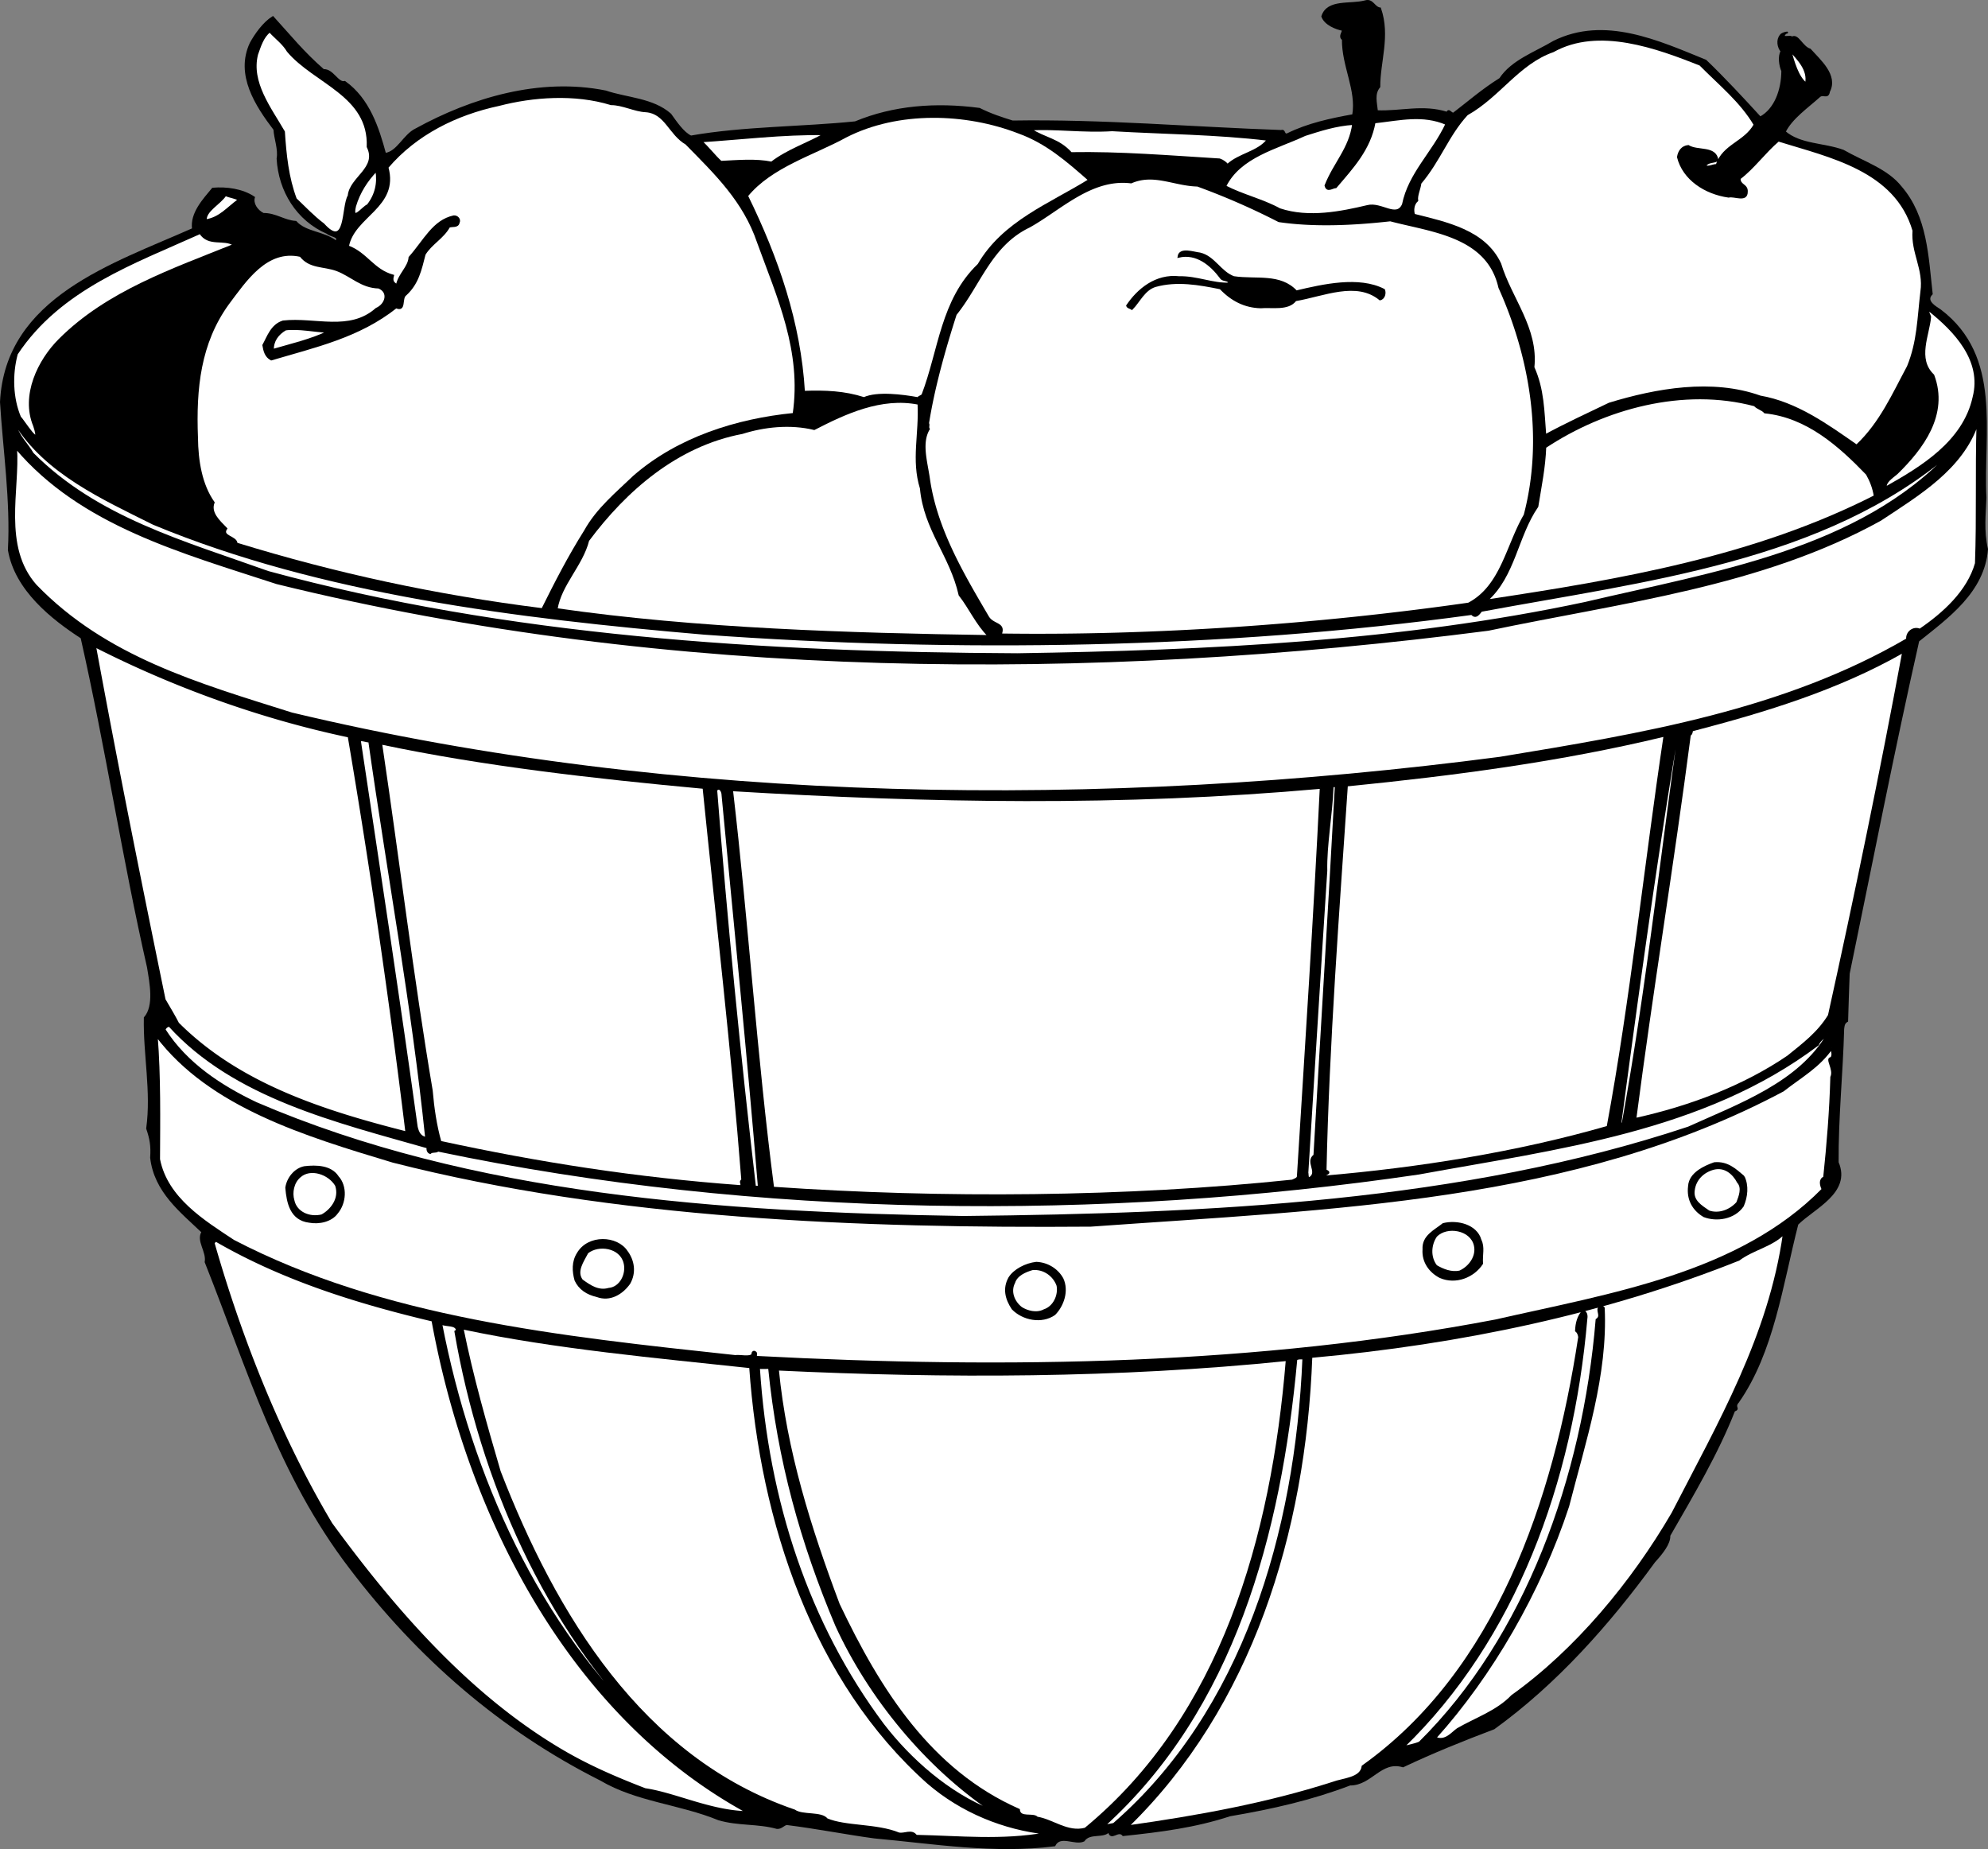 <svg xmlns="http://www.w3.org/2000/svg" width="251.552" height="233.953"><rect width="100%" height="100%" fill="#808080" stroke="none"/><path d="M174.625 1.076c1.2 3.472-.113 6.73-.098 9.902-.761.902-.398 2.02-.3 3.098 3.062.132 5.793-.774 8.898.203.184-.563.457.148.8.097 1.81-1.375 3.669-3.011 5.9-4.398 1.5-2.285 4.437-3.285 6.8-4.7 6.402-3.179 13.195-.042 19.2 2.4 2.242 2.148 4.75 4.839 6.902 7.198 1.902-1.015 2.789-3.488 2.8-5.898-.304-.703-.464-1.809-.101-2.5-.422-.512-.59-1.418-.102-2 .141-.297 1.25-.457.602-.3-.79.894.734.245.8.6.739-.527 1.278 1.196 2.301 1.5 1.223 1.372 3.458 3.25 2.399 5.298-.145.914-.723.195-1.2.601-1.585 1.422-3.534 2.754-4.402 4.5 1.95 1.695 4.957 1.5 7.403 2.399 2.574 1.476 5.547 2.382 7.3 4.601 3.239 3.758 3.364 8.766 3.899 13.5-.934.953.543 1.707 1.101 2.102 7.727 5.898 5.293 15.418 5.7 23.699-.063 1.937-.344 4.23.199 6.5-.406 5.34-4.926 8.582-8.7 11.598-3.113 13.754-5.917 28.164-8.8 42.101-.082 2.172-.137 3.77-.2 6-.425.254-.437.555-.5 1-.144 5.551-.745 11.332-.699 16.899 1.625 3.796-3.042 5.738-5.101 7.8-1.988 7.801-3.082 16.168-7.5 22.5-.633.696.266.829-.5 1.102-2.137 5.43-5.219 10.625-8.2 15.8.063 1.024-.984 2.29-1.902 3.298-5.797 7.964-12.46 15.437-20.297 21.101-4.023 1.524-7.675 2.996-11.5 4.801-2.816-.836-4.027 2.324-6.703 2.3-4.89 1.864-9.836 2.989-15.199 3.9-4.422 1.448-8.746 2-13.5 2.5-.637-.79-1.594.78-1.8-.5-.68.847-2.454.085-3.2 1.198-1.11.524-2.965-.843-3.7.602-7.655.965-15.116-.297-22.8-1-3.582-.488-7.258-1.219-11.098-1.7-.449.13-.664.524-1.203.5-2.437-.679-4.949-.366-7.398-1.1-4.961-2.028-10.352-2.317-14.899-5-12.55-6.317-23.039-15.391-31.703-26.802-9.039-11.82-12.879-25.062-18.297-38.699.239-1.351-1.113-2.699-.402-3.8-2.683-2.57-6-5.09-6.5-9.399.106-1.508-.066-2.414-.5-3.7.645-4.71-.394-9.347-.3-14 1.32-1.503.722-4.425.402-6.402-3.133-13.753-5.246-27.738-8.403-41.699-3.675-2.387-8.351-6.05-9.199-11.101.34-6.176-.633-12.711-1-18.7.637-13.214 14.293-17.441 24.3-21.898-.276-2.008 1.388-3.75 2.5-5.102 1.74-.148 3.731.121 5.2 1.102-.226.762.34 1.684 1.2 2.098 1.527-.032 2.597.906 4.1 1 1.247 1.402 3.552 1.285 5.102 2.5.536-.743-.667-.684-1.101-1.098-3.8-1.637-6.07-5.32-6.3-9.402.214-1.22-.34-2.54-.4-3.7-2.296-3.023-4.863-6.918-3-10.898.618-1.137 1.669-2.602 2.801-3.3 2.114 2.316 3.84 4.476 6.399 6.698 1.168-.09 1.805 1.735 2.7 1.5 3.038 2.172 4.214 5.813 5.1 9.102 1.606-.2 2.384-2.371 3.9-3.102 7.05-3.875 15.648-6.476 24-4.8 2.663.91 5.964.925 8.198 2.902.664.926 1.618 2.36 2.602 2.8 6.644-1.175 14.148-1.113 20.8-1.8 4.848-2.012 10.165-2.426 15.7-1.7 1.422.716 2.805 1.165 4.2 1.598 11.405-.187 22.679.809 34 1.2.476-.18.25.613.8.402 2.601-1.281 5.426-1.883 8.3-2.402.555-3.164-1.34-6.23-1.3-9.598-.508-.352.008-.832 0-1.2-.871-.163-2.254-.714-2.602-1.702.657-2.102 3.532-1.403 5.403-1.899.96-.305 1.12.801 1.898.899"/><path fill="none" stroke="#000" stroke-miterlimit="3.864" stroke-width=".25" d="M174.625 1.076c1.2 3.472-.113 6.73-.098 9.902-.761.902-.398 2.02-.3 3.098 3.062.132 5.793-.774 8.898.203.184-.563.457.148.8.097 1.81-1.375 3.669-3.011 5.9-4.398 1.5-2.285 4.437-3.285 6.8-4.7 6.402-3.179 13.195-.042 19.2 2.4 2.242 2.148 4.75 4.839 6.902 7.198 1.902-1.015 2.789-3.488 2.8-5.898-.304-.703-.464-1.809-.101-2.5-.422-.512-.59-1.418-.102-2 .141-.297 1.25-.457.602-.3-.79.894.734.245.8.6.739-.527 1.278 1.196 2.301 1.5 1.223 1.372 3.458 3.25 2.399 5.298-.145.914-.723.195-1.2.601-1.585 1.422-3.534 2.754-4.402 4.5 1.95 1.695 4.957 1.5 7.403 2.399 2.574 1.476 5.547 2.382 7.3 4.601 3.239 3.758 3.364 8.766 3.899 13.5-.934.953.543 1.707 1.101 2.102 7.727 5.898 5.293 15.418 5.7 23.699-.063 1.937-.344 4.23.199 6.5-.406 5.34-4.926 8.582-8.7 11.598-3.113 13.753-5.917 28.164-8.8 42.101-.082 2.172-.137 3.77-.2 6-.425.254-.437.555-.5 1-.144 5.55-.745 11.332-.699 16.899 1.625 3.796-3.042 5.738-5.101 7.8-1.988 7.801-3.082 16.168-7.5 22.5-.633.696.266.828-.5 1.102-2.137 5.43-5.219 10.625-8.2 15.8.063 1.024-.984 2.29-1.902 3.298-5.797 7.964-12.46 15.437-20.297 21.101-4.023 1.524-7.675 2.996-11.5 4.8-2.816-.835-4.027 2.325-6.703 2.302-4.89 1.863-9.836 2.988-15.199 3.898-4.422 1.45-8.746 2-13.5 2.5-.637-.789-1.594.781-1.8-.5-.68.848-2.454.086-3.2 1.2-1.11.523-2.965-.844-3.7.6-7.655.966-15.116-.296-22.8-1-3.582-.487-7.258-1.218-11.098-1.698-.449.129-.664.523-1.203.5-2.437-.68-4.949-.367-7.398-1.102-4.961-2.027-10.352-2.316-14.899-5-12.55-6.316-23.039-15.39-31.703-26.8-9.039-11.82-12.879-25.063-18.297-38.7.239-1.351-1.113-2.7-.402-3.8-2.683-2.57-6-5.09-6.5-9.4.106-1.507-.066-2.413-.5-3.698.645-4.711-.394-9.348-.3-14 1.32-1.504.722-4.426.402-6.403-3.133-13.754-5.246-27.738-8.403-41.699-3.675-2.387-8.351-6.05-9.199-11.101.34-6.176-.633-12.711-1-18.7.637-13.214 14.293-17.441 24.3-21.898-.276-2.008 1.388-3.75 2.5-5.102 1.74-.148 3.731.121 5.2 1.102-.226.762.34 1.684 1.2 2.098 1.527-.032 2.597.906 4.1 1 1.247 1.402 3.552 1.285 5.102 2.5.536-.743-.667-.684-1.101-1.098-3.8-1.637-6.07-5.32-6.3-9.402.214-1.22-.34-2.54-.4-3.7-2.296-3.023-4.863-6.918-3-10.898.618-1.137 1.669-2.602 2.801-3.3 2.114 2.316 3.84 4.476 6.399 6.698 1.168-.09 1.805 1.735 2.7 1.5 3.038 2.172 4.214 5.813 5.1 9.102 1.606-.2 2.384-2.371 3.9-3.102 7.05-3.875 15.648-6.476 24-4.8 2.663.91 5.964.925 8.198 2.902.664.926 1.618 2.36 2.602 2.8 6.644-1.175 14.148-1.113 20.8-1.8 4.848-2.012 10.165-2.426 15.7-1.7 1.422.716 2.805 1.165 4.2 1.598 11.405-.187 22.679.809 34 1.2.476-.18.25.613.8.402 2.601-1.281 5.426-1.883 8.3-2.402.555-3.164-1.34-6.23-1.3-9.598-.508-.352.008-.832 0-1.2-.871-.163-2.254-.714-2.602-1.702.657-2.102 3.532-1.403 5.403-1.899.96-.305 1.12.8 1.898.899zm0 0"/><path fill="#fff" d="M215.125 8.177c2.512 2.535 5.137 4.63 6.903 7.602-1.247 2.25-3.957 2.554-4.801 5.097-.547.008-1.063.391-1.5.102.469-.61 1.062-.39 1.597-.7-.261-1.78-2.488-1.058-3.699-1.8-.765.07-1.187.66-1.3 1.398.69 2.782 3.43 4.578 6.402 5 .722-.191 2.293.664 2.3-.597.07-.938-.937-.774-.902-1.703 1.742-1.309 3.113-3.262 4.903-4.797 6.5 2.023 14.843 3.715 17.097 11.398-.219 2.797 1.41 4.856 1 7.7-.41 3.43-.41 6.331-1.699 9.5-1.844 3.425-3.473 7.171-6.5 10-3.688-2.563-7.59-5.403-12.2-6.2-6.093-2.176-13.14-.922-19.1.899-2.653 1.28-5.5 2.582-8.098 4-.247-3.118-.25-5.82-1.5-8.598.515-4.953-2.856-8.672-4.204-13.102-1.953-4.191-6.82-5.164-10.898-6.199-.172-.512-.145-1.312.398-1.8-.101-.696.329-1.481.403-2.2 2.453-2.894 3.465-6.062 5.898-8.7 4.145-2.335 6.488-6.456 10.903-8 5.757-3.206 13.164-.444 18.597 1.7"/><path fill="none" stroke="#000" stroke-miterlimit="3.864" stroke-width=".25" d="M215.125 8.177c2.512 2.535 5.137 4.63 6.903 7.602-1.247 2.25-3.957 2.554-4.801 5.097-.547.008-1.063.391-1.5.102.469-.61 1.062-.39 1.597-.7-.261-1.78-2.488-1.058-3.699-1.8-.765.07-1.187.66-1.3 1.398.69 2.782 3.43 4.578 6.402 5 .722-.191 2.293.664 2.3-.597.07-.938-.937-.774-.902-1.703 1.742-1.309 3.113-3.262 4.903-4.797 6.5 2.023 14.843 3.715 17.097 11.398-.219 2.797 1.41 4.856 1 7.7-.41 3.43-.41 6.331-1.699 9.5-1.844 3.425-3.473 7.171-6.5 10-3.688-2.563-7.59-5.403-12.2-6.2-6.093-2.176-13.14-.922-19.1.899-2.653 1.28-5.5 2.582-8.098 4-.247-3.118-.25-5.82-1.5-8.598.515-4.953-2.856-8.672-4.204-13.102-1.953-4.191-6.82-5.164-10.898-6.199-.172-.512-.145-1.312.398-1.8-.101-.696.329-1.481.403-2.2 2.453-2.894 3.465-6.062 5.898-8.7 4.145-2.335 6.488-6.456 10.903-8 5.757-3.206 13.164-.444 18.597 1.7zm0 0"/><path fill="#fff" d="M228.528 10.576c-1.055-.82-1.586-2.739-2-4.2.925 1.078 2.378 2.43 2 4.2"/><path fill="none" stroke="#000" stroke-miterlimit="3.864" stroke-width=".25" d="M228.528 10.576c-1.055-.82-1.586-2.739-2-4.2.925 1.078 2.378 2.43 2 4.2zm0 0"/><path fill="#fff" d="M36.426 6.478c3.406 4.027 10.36 5.574 10.102 12.098 1.335 2.718-2.208 3.898-2.403 6.203-.836 1.36-.226 6.883-3.199 3.597-1.281-.964-2.344-2.101-3.5-3.199-1.012-2.68-1.313-5.594-1.5-8.5-1.707-2.965-4.297-6.254-3.398-9.8.363-1.012.707-2.204 1.597-2.9.899.958 1.684 1.485 2.301 2.5"/><path fill="none" stroke="#000" stroke-miterlimit="3.864" stroke-width=".25" d="M36.426 6.478c3.406 4.027 10.36 5.574 10.102 12.098 1.335 2.718-2.208 3.898-2.403 6.203-.836 1.36-.226 6.883-3.199 3.597-1.281-.964-2.344-2.101-3.5-3.199-1.012-2.68-1.313-5.594-1.5-8.5-1.707-2.965-4.297-6.254-3.398-9.8.363-1.012.707-2.204 1.597-2.9.899.958 1.684 1.485 2.301 2.5zm0 0"/><path fill="#fff" d="M183.028 15.677c-1.715 3.672-4.707 6.27-5.5 10.2-.813 1.82-2.739-.25-4.5.199-3.286.777-7.418 1.632-11.102.402-2.137-1.176-4.719-1.766-6.898-2.902 1.851-3.778 6.492-4.817 10.097-6.5 1.977-.625 3.903-1.258 6.102-1.399-.403 3.106-2.367 4.938-3.5 7.8.203.81.824.231 1.3.2 2.114-2.48 4.297-4.805 4.899-8.2 3.328-.37 6.059-1.077 9.102.2"/><path fill="none" stroke="#000" stroke-miterlimit="3.864" stroke-width=".25" d="M183.028 15.677c-1.715 3.672-4.707 6.27-5.5 10.2-.813 1.82-2.739-.25-4.5.199-3.286.777-7.418 1.632-11.102.402-2.137-1.176-4.719-1.766-6.898-2.902 1.851-3.778 6.492-4.817 10.097-6.5 1.977-.625 3.903-1.258 6.102-1.399-.403 3.106-2.367 4.938-3.5 7.8.203.81.824.231 1.3.2 2.114-2.48 4.297-4.805 4.899-8.2 3.328-.37 6.059-1.077 9.102.2zm0 0"/><path fill="#fff" d="M81.727 14.076c2.504.183 3.008 2.902 5.097 4.101 3.739 3.809 7.32 7.235 9.102 12.5 2.5 6.89 5.664 13.707 4.5 21.7-7.246.718-14.633 3.062-20.2 7.902-2.179 2.093-4.652 4.11-6.198 6.898-2.067 3.29-3.676 6.434-5.403 9.899-13.547-1.696-26.16-4.438-38.699-8.297 0-.883-2.004-.852-1.3-1.903-.934-.957-2.098-2-1.598-3.3-1.579-2.239-2.07-5.258-2.102-8.2-.246-6.273.352-11.957 3.898-16.898 2.23-2.961 4.875-7.07 9.204-6.102 1.187 1.524 2.902 1.184 4.597 1.801 1.86.707 3.11 2.152 5.301 2.2 1.39.577.934 2.163-.3 2.699-3.391 3.003-7.731 1.152-11.802 1.601-1.464.457-1.914 1.942-2.5 3 .121.73.297 1.434 1 1.8 5.547-1.648 11.09-2.855 15.801-6.6 1.207.55.567-1.173 1.2-1.598 1.53-1.403 1.89-3.09 2.402-5.102.804-1.344 2.332-2.09 3.097-3.5.391-.152 1.082.074 1.204-.5.214-.414-.172-.828-.602-.8-2.594.566-3.68 3.027-5.602 5.199-.097 1.261-1.328 2.117-1.597 3.5-.57-.309-.657-.614-.5-1.2-2.516-.695-3.34-2.828-5.7-3.699.723-3.887 6.368-4.992 5-10 3.59-4.219 8.68-6.742 14.098-7.898 4.266-1.11 9.586-1.524 14.2-.102 1.44-.008 3.011.848 4.402.899"/><path fill="none" stroke="#000" stroke-miterlimit="3.864" stroke-width=".25" d="M81.727 14.076c2.504.183 3.008 2.902 5.097 4.101 3.739 3.809 7.32 7.235 9.102 12.5 2.5 6.89 5.664 13.707 4.5 21.7-7.246.718-14.633 3.062-20.2 7.902-2.179 2.093-4.652 4.11-6.198 6.898-2.067 3.29-3.676 6.434-5.403 9.899-13.547-1.696-26.16-4.438-38.699-8.297 0-.883-2.004-.852-1.3-1.903-.934-.957-2.098-2-1.598-3.3-1.579-2.239-2.07-5.258-2.102-8.2-.246-6.273.352-11.957 3.898-16.898 2.23-2.961 4.875-7.07 9.204-6.102 1.187 1.524 2.902 1.184 4.597 1.801 1.86.707 3.11 2.152 5.301 2.2 1.39.577.934 2.163-.3 2.699-3.391 3.003-7.731 1.152-11.802 1.601-1.464.457-1.914 1.942-2.5 3 .121.73.297 1.434 1 1.8 5.547-1.648 11.09-2.855 15.801-6.6 1.207.55.567-1.173 1.2-1.598 1.53-1.403 1.89-3.09 2.402-5.102.804-1.344 2.332-2.09 3.097-3.5.391-.152 1.082.074 1.204-.5.214-.414-.172-.828-.602-.8-2.594.566-3.68 3.027-5.602 5.199-.097 1.261-1.328 2.117-1.597 3.5-.57-.309-.657-.614-.5-1.2-2.516-.695-3.34-2.828-5.7-3.699.723-3.887 6.368-4.992 5-10 3.59-4.219 8.68-6.742 14.098-7.898 4.266-1.11 9.586-1.524 14.2-.102 1.44-.008 3.011.848 4.402.899zm0 0"/><path fill="#fff" d="M137.824 22.779c-4.968 3.086-10.851 5.281-14 10.699-4.703 4.512-4.921 10.809-7.097 16.5-.13.133-.434.223-.602.398-1.926-.347-5.113-.761-6.8 0-2.512-.808-4.91-.89-7.598-.8-.516-8.707-3.332-16.91-7.2-24.797 3.075-3.75 8.43-5.262 12.5-7.5 6.633-3.39 15.227-3.094 21.899-.5 3.5 1.265 6.121 3.558 8.898 6"/><path fill="none" stroke="#000" stroke-miterlimit="3.864" stroke-width=".25" d="M137.824 22.779c-4.968 3.086-10.851 5.281-14 10.699-4.703 4.512-4.921 10.809-7.097 16.5-.13.133-.434.223-.602.398-1.926-.347-5.113-.761-6.8 0-2.512-.808-4.91-.89-7.598-.8-.516-8.707-3.332-16.91-7.2-24.797 3.075-3.75 8.43-5.262 12.5-7.5 6.633-3.39 15.227-3.094 21.899-.5 3.5 1.265 6.121 3.558 8.898 6zm0 0"/><path fill="#fff" d="M160.426 17.677c-1.227 1.602-3.637 1.817-5.102 3.2-.175-.239-.562-.551-1-.7-6.347-.39-12.632-.91-18.796-.8-1.586-1.782-3.383-1.844-5.102-3 3.066-.196 6.648.327 10.3.1 6.552.384 13.153.415 19.7 1.2"/><path fill="none" stroke="#000" stroke-miterlimit="3.864" stroke-width=".25" d="M160.426 17.677c-1.227 1.602-3.637 1.817-5.102 3.2-.175-.239-.562-.551-1-.7-6.347-.39-12.632-.91-18.796-.8-1.586-1.782-3.383-1.844-5.102-3 3.066-.196 6.648.327 10.3.1 6.552.384 13.153.415 19.7 1.2zm0 0"/><path fill="#fff" d="M97.625 20.576c-1.996-.414-4.305-.196-6.398-.098-.785-.7-1.551-1.727-2.5-2.602 4.691-.293 10.422-.996 15.597-.898-2.12 1.21-4.652 2.023-6.699 3.598"/><path fill="none" stroke="#000" stroke-miterlimit="3.864" stroke-width=".25" d="M97.625 20.576c-1.996-.414-4.305-.196-6.398-.098-.785-.7-1.551-1.727-2.5-2.602 4.691-.293 10.422-.996 15.597-.898-2.12 1.21-4.652 2.023-6.699 3.598zm0 0"/><path fill="#fff" d="M161.824 27.978c4.454.652 9.364.426 14.102-.102 5.14 1.371 12.324 1.922 13.8 8.5 3.989 8.825 5.731 19.192 3.2 28.801-2.242 3.828-2.922 9.012-7.102 11.2-18.906 2.706-39.77 4.18-59.199 3.902.578-1.48-.933-1.133-1.597-2.203-3.211-5.47-6.614-11.192-7.5-17.598-.317-2.14-1.036-4.465 0-6.2-.165-.238.043-.53-.102-.702.71-4.512 2.078-9.368 3.5-13.797 3.07-3.82 4.445-8.774 9.3-11.102 3.907-2.168 7.852-6.234 12.9-5.601 2.878-1.254 5.421.332 8.402.402a89.393 89.393 0 0 1 10.296 4.5"/><path fill="none" stroke="#000" stroke-miterlimit="3.864" stroke-width=".25" d="M161.824 27.978c4.454.652 9.364.426 14.102-.102 5.14 1.371 12.324 1.922 13.8 8.5 3.989 8.825 5.731 19.192 3.2 28.801-2.242 3.828-2.922 9.012-7.102 11.2-18.906 2.706-39.77 4.18-59.199 3.902.578-1.48-.933-1.133-1.597-2.203-3.211-5.47-6.614-11.192-7.5-17.598-.317-2.14-1.036-4.465 0-6.2-.165-.238.043-.53-.102-.702.71-4.512 2.078-9.368 3.5-13.797 3.07-3.82 4.445-8.774 9.3-11.102 3.907-2.168 7.852-6.234 12.9-5.601 2.878-1.254 5.421.332 8.402.402a89.395 89.395 0 0 1 10.296 4.5zm0 0"/><path fill="#fff" d="M46.528 25.978c-.536.152-2.114 2.3-1.602.098.527-1.762 1.48-3.23 2.7-4.5.269 1.62-.083 3.109-1.098 4.402"/><path fill="none" stroke="#000" stroke-miterlimit="3.864" stroke-width=".25" d="M46.528 25.978c-.536.152-2.114 2.3-1.602.098.527-1.762 1.48-3.23 2.7-4.5.269 1.62-.083 3.109-1.098 4.402zm0 0"/><path fill="#fff" d="M30.227 25.279c-1.453 1.05-2.399 2.32-4.2 2.597-.066-1.242 1.766-2.078 2.5-3.199.594.266 1.196.285 1.7.602"/><path fill="none" stroke="#000" stroke-miterlimit="3.864" stroke-width=".25" d="M30.227 25.279c-1.453 1.05-2.399 2.32-4.2 2.597-.066-1.242 1.766-2.078 2.5-3.199.594.266 1.196.285 1.7.602zm0 0"/><path d="M156.125 35.076c2.91.406 5.84-.391 7.903 1.8 3.39-.8 7.93-1.843 11.097-.199.164.375.04 1.07-.5 1.2-2.98-2.454-7.152-.5-10.699.1-.922 1.247-3.004.774-4.398.9-2.012-.044-3.68-.903-5.102-2.4-2.711-.55-5.496-1.046-8.2-.3-1.44.41-2.093 1.988-3 2.899-.222-.153-.523-.16-.6-.399 1.359-2.02 3.628-3.941 6.6-3.601 2.22-.059 4.29.914 6.302.8.011-.613-.801-.246-1.102-.8-1.129-1.497-2.973-3.16-5.3-2.598.148-1.14 1.925-.477 2.698-.402 1.813.418 2.543 2.343 4.301 3"/><path fill="none" stroke="#000" stroke-miterlimit="3.864" stroke-width=".25" d="M156.125 35.076c2.91.406 5.84-.391 7.903 1.8 3.39-.8 7.93-1.843 11.097-.199.164.375.04 1.07-.5 1.2-2.98-2.454-7.152-.5-10.699.1-.922 1.247-3.004.774-4.398.9-2.012-.044-3.68-.903-5.102-2.4-2.711-.55-5.496-1.046-8.2-.3-1.44.41-2.093 1.988-3 2.899-.222-.153-.523-.16-.6-.399 1.359-2.02 3.628-3.941 6.6-3.601 2.22-.059 4.29.914 6.302.8.011-.613-.801-.246-1.102-.8-1.129-1.497-2.973-3.16-5.3-2.598.148-1.14 1.925-.477 2.698-.402 1.813.418 2.543 2.343 4.301 3zm0 0"/><path fill="#fff" d="M29.625 30.978c-7.726 3.117-16.027 5.93-22.097 12-2.641 2.633-4.797 7.059-3.204 10.898 1.063 3.258-1.402-.73-1.796-1.097-1.008-2.383-1.106-5.39-.403-8 5.48-8.282 14.903-11.555 23.2-15.301 1.081 1.676 3.015.64 4.3 1.5"/><path fill="none" stroke="#000" stroke-miterlimit="3.864" stroke-width=".25" d="M29.625 30.978c-7.726 3.117-16.027 5.93-22.097 12-2.641 2.633-4.797 7.059-3.204 10.898 1.063 3.258-1.402-.73-1.796-1.097-1.008-2.383-1.106-5.39-.403-8 5.48-8.282 14.903-11.555 23.2-15.301 1.081 1.676 3.015.64 4.3 1.5zm0 0"/><path fill="#fff" d="M249.727 50.279c-1.25 5.636-6.567 8.851-11.102 11.398-.133-.707.79-1.273 1.403-1.8 3.214-3.141 6.468-7.43 4.597-12.4-2.187-2.077-.578-5.124-.398-7.401-.09-.32-.38-.63-.102-.797 3.238 2.59 6.813 6.316 5.602 11"/><path fill="none" stroke="#000" stroke-miterlimit="3.864" stroke-width=".25" d="M249.727 50.279c-1.25 5.636-6.567 8.851-11.102 11.398-.133-.707.79-1.273 1.403-1.8 3.214-3.141 6.468-7.43 4.597-12.4-2.187-2.077-.578-5.124-.398-7.401-.09-.32-.38-.63-.102-.797 3.238 2.59 6.813 6.316 5.602 11zm0 0"/><path fill="#fff" d="M41.528 41.978c-2.13 1.035-4.75 1.644-7 2.3-.036-1.136.593-2.015 1.597-2.6 1.625-.224 3.813.253 5.403.3"/><path fill="none" stroke="#000" stroke-miterlimit="3.864" stroke-width=".25" d="M41.528 41.978c-2.13 1.035-4.75 1.644-7 2.3-.036-1.136.593-2.015 1.597-2.6 1.625-.224 3.813.253 5.403.3zm0 0"/><path fill="#fff" d="M223.324 52.177c5.352.547 9.426 4.192 12.903 7.8.472.833.84 1.747 1 2.802-15.176 7.722-32.086 10.636-49.102 13.199 3.524-3.137 3.801-8.129 6.403-11.902.421-2.625.902-4.91 1-7.5 7.468-4.95 17.472-7.704 26.5-5.297.378.425.878.445 1.296.898"/><path fill="none" stroke="#000" stroke-miterlimit="3.864" stroke-width=".25" d="M223.324 52.177c5.352.547 9.426 4.192 12.903 7.8.472.833.84 1.747 1 2.802-15.176 7.722-32.086 10.636-49.102 13.199 3.524-3.137 3.801-8.129 6.403-11.902.421-2.625.902-4.91 1-7.5 7.468-4.95 17.472-7.704 26.5-5.297.378.425.878.445 1.296.898zm0 0"/><path fill="#fff" d="M250.028 71.279c-1.012 3.57-4.114 6.363-7.102 8.398-.77-.367-1.695.3-1.602 1.2-15.55 9.07-33.562 12.042-51.5 15-50.136 6.57-104.054 6.09-152.898-5.598C25.07 86.54 13.379 83.228 4.528 74.076c-4.364-4.918-2.114-12.141-2.5-17.399 8.238 9.735 21.023 13.18 33 17.102C84.727 86.02 138.055 86.18 188.324 79.677c16.918-3.558 34.5-5.547 49.602-13.898 4.914-3.254 10.332-6.469 12.3-12.203-.179 5.996.016 11.91-.198 17.703"/><path fill="none" stroke="#000" stroke-miterlimit="3.864" stroke-width=".25" d="M250.028 71.279c-1.012 3.57-4.114 6.363-7.102 8.398-.77-.367-1.695.3-1.602 1.2-15.55 9.07-33.562 12.042-51.5 15-50.136 6.57-104.054 6.09-152.898-5.598C25.07 86.54 13.379 83.228 4.528 74.076c-4.364-4.918-2.114-12.141-2.5-17.399 8.238 9.735 21.023 13.18 33 17.102C84.727 86.02 138.055 86.18 188.324 79.677c16.918-3.558 34.5-5.547 49.602-13.898 4.914-3.254 10.332-6.469 12.3-12.203-.179 5.996.016 11.91-.198 17.703zm0 0"/><path fill="#fff" d="M116.227 51.076c.203 3.832-.813 7.097.3 10.703.481 5.258 3.77 8.472 4.899 13.5 1.242 1.558 2.168 3.695 3.7 5.199-17.583-.266-36.973-.84-54.7-3.402.512-3.145 3.2-5.551 4-8.7 4.734-6.363 11.234-12.043 19.5-13.597 2.727-.864 6.043-1.246 9.102-.5 3.89-2.004 8.464-4.149 13.199-3.203"/><path fill="none" stroke="#000" stroke-miterlimit="3.864" stroke-width=".25" d="M116.227 51.076c.203 3.832-.813 7.097.3 10.703.481 5.258 3.77 8.472 4.899 13.5 1.242 1.558 2.168 3.695 3.7 5.199-17.583-.266-36.973-.84-54.7-3.402.512-3.145 3.2-5.551 4-8.7 4.734-6.363 11.234-12.043 19.5-13.597 2.727-.864 6.043-1.246 9.102-.5 3.89-2.004 8.464-4.149 13.199-3.203zm0 0"/><path fill="#fff" d="M200.625 76.279c-23.277 4.972-47.633 6.12-71.898 6.5-32.074-.145-64.625-2.18-94.801-10.403-10.629-3.808-21.633-6.797-29.8-15-.61-1.109-1.97-2.355-2.2-3.8 3.863 6.273 11.156 9.53 17.5 12.703 21.156 8.793 46.062 11.867 69.7 13.898 31.847 2.305 65.784 1.79 97.1-2.5.434.496.747.207 1.2-.398 20.715-3.86 43.41-6.27 59.5-20.102-11.637 12.488-29.945 15.25-46.3 19.102"/><path fill="none" stroke="#000" stroke-miterlimit="3.864" stroke-width=".25" d="M200.625 76.279c-23.277 4.972-47.633 6.12-71.898 6.5-32.074-.145-64.625-2.18-94.801-10.403-10.629-3.808-21.633-6.797-29.8-15-.61-1.109-1.97-2.355-2.2-3.8 3.863 6.273 11.156 9.53 17.5 12.703 21.156 8.793 46.062 11.867 69.7 13.898 31.847 2.305 65.784 1.79 97.1-2.5.434.496.747.207 1.2-.398 20.715-3.86 43.41-6.27 59.5-20.102-11.637 12.488-29.945 15.25-46.3 19.102zm0 0"/><path fill="#fff" d="M231.426 128.478c-1.371 2.242-3.324 3.676-5.2 5.2-5.613 3.816-12.41 6.382-19.3 7.898 2.102-16.196 4.762-32.211 6.898-48.598.34-.137.16-.645.403-.602 9.246-2.414 18.347-5.195 26.597-9.898-2.812 15.2-6.062 30.894-9.398 46"/><path fill="none" stroke="#000" stroke-miterlimit="3.864" stroke-width=".25" d="M231.426 128.478c-1.371 2.242-3.324 3.676-5.2 5.2-5.613 3.816-12.41 6.382-19.3 7.898 2.102-16.196 4.762-32.211 6.898-48.598.34-.137.16-.645.403-.602 9.246-2.414 18.347-5.195 26.597-9.898-2.812 15.2-6.062 30.894-9.398 46zm0 0"/><path fill="#fff" d="M44.125 93.177a1087.08 1087.08 0 0 1 7.301 50.102c-10.434-2.653-21.121-6.028-28.898-13.801-.524-1.02-1.09-1.941-1.704-3-3.035-14.777-6.02-29.59-8.796-44.7 9.93 5.051 20.898 9.036 32.097 11.4"/><path fill="none" stroke="#000" stroke-miterlimit="3.864" stroke-width=".25" d="M44.125 93.177a1087.08 1087.08 0 0 1 7.301 50.102c-10.434-2.653-21.121-6.028-28.898-13.801-.524-1.02-1.09-1.941-1.704-3-3.035-14.777-6.02-29.59-8.796-44.7 9.93 5.051 20.898 9.036 32.097 11.4zm0 0"/><path fill="#fff" d="M212.426 92.779c-2.34 16.629-4.113 32.976-7.102 49.398a.84.84 0 0 0-.296 0c2.187-16.457 4.468-33.09 7.199-49.398h.199"/><path fill="none" stroke="#000" stroke-miterlimit="3.864" stroke-width=".25" d="M212.426 92.779c-2.34 16.629-4.113 32.976-7.102 49.398a.84.84 0 0 0-.296 0c2.187-16.457 4.468-33.09 7.199-49.398h.199zm0 0"/><path fill="#fff" d="M210.625 93.076c-2.437 16.265-4.246 33.613-7.199 49.5-11.523 3.32-24 5.289-35.898 6.3-.133-.332 1.168-.386.199-.8.332-15.72 1.636-32.985 2.699-48.7 13.742-1.379 27.012-3.117 40.2-6.3"/><path fill="none" stroke="#000" stroke-miterlimit="3.864" stroke-width=".25" d="M210.625 93.076c-2.437 16.265-4.246 33.613-7.199 49.5-11.523 3.32-24 5.289-35.898 6.3-.133-.332 1.168-.386.199-.8.332-15.72 1.636-32.985 2.699-48.7 13.742-1.379 27.012-3.117 40.2-6.3zm0 0"/><path fill="#fff" d="M46.727 93.779c2.414 17.015 5.449 33.23 7.199 50.199-.738-.121-1.02-.633-1.2-1.402-2.234-16.125-4.757-32.625-7.198-48.899.511-.101.902.211 1.199.102"/><path fill="none" stroke="#000" stroke-miterlimit="3.864" stroke-width=".25" d="M46.727 93.779c2.414 17.015 5.449 33.23 7.199 50.199-.738-.121-1.02-.633-1.2-1.402-2.234-16.125-4.757-32.625-7.198-48.899.511-.101.902.211 1.199.102zm0 0"/><path fill="#fff" d="M89.028 99.677c1.652 16.367 3.656 33.55 4.898 49.602-.41.285.078.504-.2.797-13.206-.965-25.546-2.895-38-5.598-.585-2.055-.91-4.27-1.1-6.5-2.43-14.371-4.216-29.242-6.4-43.902 12.91 2.73 26.962 4.32 40.802 5.601"/><path fill="none" stroke="#000" stroke-miterlimit="3.864" stroke-width=".25" d="M89.028 99.677c1.652 16.367 3.656 33.55 4.898 49.602-.41.285.078.504-.2.797-13.206-.965-25.546-2.895-38-5.598-.585-2.055-.91-4.27-1.1-6.5-2.43-14.371-4.216-29.242-6.4-43.902 12.91 2.73 26.962 4.32 40.802 5.601zm0 0"/><path fill="#fff" d="M169.028 99.478c-.895 16.473-1.797 30.848-2.704 46.7-1.078.788.48 2.046-.5 2.8-.457.297-.332-.402-.398-.602.832-13.18 1.55-25.164 2.398-38.199-.078-3.246.657-7.023.801-10.7.082-.019.281-.01.403 0"/><path fill="none" stroke="#000" stroke-miterlimit="3.864" stroke-width=".25" d="M169.028 99.478c-.895 16.473-1.797 30.848-2.704 46.7-1.078.788.48 2.046-.5 2.8-.457.297-.332-.402-.398-.602.832-13.18 1.55-25.164 2.398-38.199-.078-3.246.657-7.023.801-10.7.082-.019.281-.01.403 0zm0 0"/><path fill="#fff" d="M167.125 99.677c-.804 16.508-1.86 32.48-2.898 49.2-.055.253-.36.343-.7.5-20.953 2.202-44.374 2.386-65.703.902-2.156-16.547-3.257-33.696-5.199-50.301 24.98 1.5 49.281 1.945 74.5-.3"/><path fill="none" stroke="#000" stroke-miterlimit="3.864" stroke-width=".25" d="M167.125 99.677c-.804 16.508-1.86 32.48-2.898 49.2-.055.253-.36.343-.7.5-20.953 2.202-44.374 2.386-65.703.902-2.156-16.547-3.257-33.696-5.199-50.301 24.98 1.5 49.281 1.945 74.5-.3zm0 0"/><path fill="#fff" d="M91.426 100.576c1.605 16.953 3.172 32.218 4.602 49.601-.235-.031-.434-.039-.5 0-1.954-16.719-3.653-33.988-4.903-50.2.438-.526.813.185.801.599"/><path fill="none" stroke="#000" stroke-miterlimit="3.864" stroke-width=".25" d="M91.426 100.576c1.605 16.953 3.172 32.218 4.602 49.601-.235-.031-.434-.039-.5 0-1.954-16.719-3.653-33.988-4.903-50.2.438-.526.813.185.801.599zm0 0"/><path fill="#fff" d="M213.625 142.677c-28.547 9.485-60.418 10.973-91.699 11.3-30.75-.491-62.293-2.694-89.5-14.401-4.43-2.102-8.832-4.961-11.602-9.297.024-.16.235-.453.602-.5 8.223 9.05 21.125 12.101 32.7 15.398-.09.207-.005.61.3.7.3-.266.695-.055 1-.301 40.434 8.472 84.047 8.796 124.102 2.902 17.5-3.203 35.984-5.36 50.5-16.3.195-.552.808-.93 1.296-1.4-3.593 6.262-11.293 8.997-17.699 11.9"/><path fill="none" stroke="#000" stroke-miterlimit="3.864" stroke-width=".25" d="M213.625 142.677c-28.547 9.485-60.418 10.973-91.699 11.3-30.75-.491-62.293-2.694-89.5-14.401-4.43-2.102-8.832-4.961-11.602-9.297.024-.16.235-.453.602-.5 8.223 9.05 21.125 12.101 32.7 15.398-.09.207-.005.61.3.7.3-.266.695-.055 1-.301 40.434 8.472 84.047 8.796 124.102 2.902 17.5-3.203 35.984-5.36 50.5-16.3.195-.552.808-.93 1.296-1.4-3.593 6.262-11.293 8.997-17.699 11.9zm0 0"/><path fill="#fff" d="M231.727 133.876c-.781-.023.469 1.422 0 2.403-.117 4.3-.461 8.492-.903 12.699-.617.258-.441.965-.199 1.5-10.539 10.71-26.64 13.25-41.398 16.598-29.883 5.703-61.422 6.3-93.602 4.601.027-.223.137-.52-.098-.601-.16-.133-.367.062-.3.3-.39.45-1.477.11-2.2.2-22.312-2.395-44.64-4.774-63.5-14.598-3.726-2.473-8.43-5.34-9.402-10.3.02-4.977.11-10.477-.3-15.602 6.78 8.949 18.863 12.574 29.902 15.902 28.02 7.14 59.093 8.324 88.3 8.098 30.516-2.188 61.165-3.02 87.598-17.098 2.34-1.828 4.48-2.953 6.2-5.402-.15.402.242.714-.098 1.3"/><path fill="none" stroke="#000" stroke-miterlimit="3.864" stroke-width=".25" d="M231.727 133.876c-.781-.023.469 1.422 0 2.403-.117 4.3-.461 8.492-.903 12.699-.617.258-.441.965-.199 1.5-10.539 10.71-26.64 13.25-41.398 16.598-29.883 5.703-61.422 6.3-93.602 4.601.028-.223.137-.52-.097-.601-.16-.133-.368.062-.301.3-.39.45-1.477.11-2.2.2-22.312-2.395-44.64-4.774-63.5-14.598-3.726-2.473-8.43-5.34-9.402-10.3.02-4.977.11-10.477-.3-15.602 6.78 8.949 18.863 12.574 29.902 15.902 28.02 7.14 59.094 8.324 88.3 8.098 30.516-2.188 61.165-3.02 87.598-17.098 2.34-1.828 4.48-2.953 6.2-5.402-.149.402.242.714-.098 1.3zm0 0"/><path d="M220.625 148.876c.551 1.145.403 2.54-.098 3.7-1.097 1.586-3.312 1.91-4.902 1.3-1.36-.797-2.113-2.12-1.898-3.8.097-1.614 1.93-2.45 3.199-2.899 1.652-.148 2.621.785 3.7 1.7"/><path fill="none" stroke="#000" stroke-miterlimit="3.864" stroke-width=".25" d="M220.625 148.876c.551 1.145.403 2.54-.098 3.7-1.097 1.586-3.312 1.91-4.902 1.3-1.36-.797-2.113-2.12-1.898-3.8.097-1.614 1.93-2.45 3.199-2.899 1.652-.148 2.621.785 3.7 1.7zm0 0"/><path fill="#fff" d="M219.926 149.576c.64.722.2 1.808-.102 2.601-.964 1.067-2.379 1.516-3.597 1.102-.946-.664-2.125-1.305-1.903-2.703.176-1.387 1.211-2.352 2.5-2.7 1.438-.359 2.504.578 3.102 1.7"/><path fill="none" stroke="#000" stroke-miterlimit="3.864" stroke-width=".25" d="M219.926 149.576c.64.722.2 1.808-.102 2.601-.964 1.067-2.379 1.516-3.597 1.102-.946-.664-2.125-1.305-1.903-2.703.176-1.387 1.211-2.352 2.5-2.7 1.438-.359 2.504.578 3.102 1.7zm0 0"/><path d="M42.727 148.876c1.136 1.258.965 3.352-.102 4.602-.715.988-2.226 1.336-3.5 1.098-2.312-.286-2.738-2.403-2.898-4.297.168-1.207 1.11-2.375 2.3-2.602 1.528-.18 3.325-.117 4.2 1.2"/><path fill="none" stroke="#000" stroke-miterlimit="3.864" stroke-width=".25" d="M42.727 148.876c1.136 1.258.965 3.352-.102 4.602-.715.988-2.226 1.336-3.5 1.098-2.312-.286-2.738-2.403-2.898-4.297.168-1.207 1.11-2.375 2.3-2.602 1.528-.18 3.325-.117 4.2 1.2zm0 0"/><path fill="#fff" d="M42.528 149.978c.582 1.73-.672 3.187-1.801 3.8-1.606.391-3.282-.366-3.602-1.902-.293-.988-.047-2.28.801-3 1.32-1.207 3.695-.422 4.602 1.102"/><path fill="none" stroke="#000" stroke-miterlimit="3.864" stroke-width=".25" d="M42.528 149.978c.582 1.73-.672 3.187-1.801 3.8-1.606.391-3.282-.366-3.602-1.902-.293-.988-.047-2.28.801-3 1.32-1.207 3.695-.422 4.602 1.102zm0 0"/><path d="M187.324 156.876c.457.985.13 1.774.204 3-1.075 1.641-3.31 2.563-5.301 1.7-1.258-.653-2.215-1.887-2.102-3.5-.098-1.688 1.426-2.336 2.5-3.2 1.774-.437 4.156.149 4.7 2"/><path fill="none" stroke="#000" stroke-miterlimit="3.864" stroke-width=".25" d="M187.324 156.876c.457.985.13 1.774.204 3-1.075 1.641-3.31 2.563-5.301 1.7-1.258-.653-2.215-1.887-2.102-3.5-.098-1.688 1.426-2.336 2.5-3.2 1.774-.437 4.156.149 4.7 2zm0 0"/><path fill="#fff" d="M211.625 191.478c-5.11 8.762-12.215 17.32-20.3 23.098-1.891 1.98-4.626 2.882-6.899 4.203-.691.476-1.531 1.648-2.8 1.097 7.066-7.851 13.237-18.441 16.8-29.3 2.11-8.254 4.902-16.563 4.5-25.098-.094-.188-.402 0-.5-.102-.512.383.363 1.114-.398 1.602-1.657 20.039-8.965 40.195-22.403 53.5-.746.309-1.449.387-2.097.598 14.125-13.653 21.421-33.508 23.199-54.2.054-.257.078-.855-.403-1-.636.606-.87 1.598-.898 2.5.289.207.375.61.398.801-3.16 20.813-10.511 42.27-27.398 54.3-.2 1.583-2.5 1.602-3.8 2.099-8.317 2.668-17.079 4.261-25.9 5.5 15.509-15.114 22.38-37.086 23.2-59.399 18.93-1.71 37.277-5.574 54.102-12.3 1.77-1.329 4.183-1.747 5.699-3.301-1.813 12.953-8.2 23.937-14.102 35.402"/><path fill="none" stroke="#000" stroke-miterlimit="3.864" stroke-width=".25" d="M211.625 191.478c-5.11 8.762-12.215 17.32-20.3 23.098-1.891 1.98-4.626 2.882-6.899 4.203-.691.476-1.531 1.648-2.8 1.097 7.066-7.851 13.237-18.441 16.8-29.3 2.11-8.254 4.902-16.563 4.5-25.098-.094-.188-.402 0-.5-.102-.512.383.363 1.114-.398 1.602-1.657 20.039-8.965 40.195-22.403 53.5-.746.309-1.449.387-2.097.598 14.125-13.653 21.421-33.508 23.199-54.2.054-.257.078-.855-.403-1-.636.606-.87 1.598-.898 2.5.289.207.375.61.398.801-3.16 20.813-10.511 42.27-27.398 54.3-.2 1.583-2.5 1.602-3.8 2.099-8.317 2.668-17.079 4.261-25.9 5.5 15.509-15.114 22.38-37.086 23.2-59.399 18.93-1.71 37.277-5.574 54.102-12.3 1.77-1.329 4.183-1.747 5.699-3.301-1.813 12.953-8.2 23.937-14.102 35.402zm0 0"/><path fill="#fff" d="M186.625 157.576c.317 1.355-.629 2.722-1.898 3.3-1.063.243-2.149-.195-3-.699-.89-1.16-.735-2.754 0-3.8 1.351-1.383 4.437-.876 4.898 1.199"/><path fill="none" stroke="#000" stroke-miterlimit="3.864" stroke-width=".25" d="M186.625 157.576c.317 1.355-.629 2.722-1.898 3.3-1.063.243-2.149-.195-3-.699-.89-1.16-.735-2.754 0-3.8 1.351-1.383 4.437-.876 4.898 1.199zm0 0"/><path d="M79.324 158.376c.832 1.13 1.082 2.641.301 4-.914 1.282-2.445 2.23-4.097 1.602-1.22-.274-2.2-.91-2.704-2-.316-1.14-.375-2.34.301-3.402 1.34-2.27 4.938-2.145 6.2-.2"/><path fill="none" stroke="#000" stroke-miterlimit="3.864" stroke-width=".25" d="M79.324 158.376c.832 1.13 1.082 2.641.301 4-.914 1.282-2.445 2.23-4.097 1.602-1.22-.274-2.2-.91-2.704-2-.316-1.14-.375-2.34.301-3.402 1.34-2.27 4.938-2.145 6.2-.2zm0 0"/><path fill="#fff" d="M79.028 159.779c.37 1.402-.493 3.172-2 3.297-1.31.378-2.383-.36-3.403-1.098-.816-1.129.125-2.395.7-3.5 1.406-1.129 4.195-.73 4.703 1.3"/><path fill="none" stroke="#000" stroke-miterlimit="3.864" stroke-width=".25" d="M79.028 159.779c.37 1.402-.493 3.172-2 3.297-1.31.378-2.383-.36-3.403-1.098-.816-1.129.125-2.395.7-3.5 1.406-1.129 4.195-.73 4.703 1.3zm0 0"/><path d="M134.426 161.779c.73 1.547.066 3.425-1 4.5-1.613 1.133-3.996.652-5.3-.703-.81-1.223-1.161-2.536-.4-3.899.622-.988 2.048-1.738 3.4-1.898 1.355.054 2.628.797 3.3 2"/><path fill="none" stroke="#000" stroke-miterlimit="3.864" stroke-width=".25" d="M134.426 161.779c.73 1.547.066 3.425-1 4.5-1.613 1.133-3.996.652-5.3-.703-.81-1.223-1.161-2.536-.4-3.899.622-.988 2.048-1.738 3.4-1.898 1.355.054 2.628.797 3.3 2zm0 0"/><path fill="#fff" d="M54.727 167.076c4.578 25.12 17.613 50.093 39.8 62.203-4.593-.09-9.117-2.348-12.902-2.903-3.355-1.297-6.71-2.714-10-4.597-12.11-6.961-21.726-18.102-29.699-29-6.383-10.715-11.352-23.098-14.898-35.5.082-.125.183-.223.296-.301 8.426 4.879 17.73 7.805 27.403 10.098"/><path fill="none" stroke="#000" stroke-miterlimit="3.864" stroke-width=".25" d="M54.727 167.076c4.578 25.12 17.613 50.093 39.8 62.203-4.593-.09-9.117-2.348-12.902-2.903-3.355-1.297-6.71-2.714-10-4.597-12.11-6.961-21.726-18.102-29.699-29-6.383-10.715-11.352-23.098-14.898-35.5a1.09 1.09 0 0 1 .296-.301c8.426 4.879 17.73 7.805 27.403 10.098zm0 0"/><path fill="#fff" d="M133.824 162.677c.215 1.211-.437 2.688-1.699 3.102-.972.511-2.16.168-2.898-.301-1.02-.793-1.473-2.11-.903-3.2.301-.98 1.418-1.44 2.301-1.702 1.531-.157 2.797.89 3.2 2.101"/><path fill="none" stroke="#000" stroke-miterlimit="3.864" stroke-width=".25" d="M133.824 162.677c.215 1.211-.437 2.688-1.699 3.102-.972.511-2.16.168-2.898-.301-1.02-.793-1.473-2.11-.903-3.2.301-.98 1.418-1.44 2.301-1.702 1.531-.157 2.797.89 3.2 2.101zm0 0"/><path fill="#fff" d="M57.824 168.279c-.085.05-.09.148-.199.199 3.25 18.871 11.406 37.469 24.801 50.8-14.387-13.566-22.836-32.374-26.602-51.8.73.309 1.84.047 2 .8"/><path fill="none" stroke="#000" stroke-miterlimit="3.864" stroke-width=".25" d="M57.824 168.279c-.086.05-.09.148-.199.199 3.25 18.871 11.406 37.469 24.801 50.8-14.387-13.566-22.836-32.374-26.602-51.8.73.309 1.84.047 2 .8zm0 0"/><path fill="#fff" d="M94.926 172.978c1.383 19.71 8.09 39.758 22.5 52.598 4.32 3.722 9.652 5.812 14.898 6.402-5.601.996-10.882.414-16.398.3-.559-.8-1.48-.132-2.2-.3-2.835-1.156-6.753-.793-9.1-1.8-.688-.9-3.106-.384-4.098-1.102-19.368-6.598-30.336-24.891-37.301-42.899-1.707-5.808-3.489-12.074-4.7-18.101 11.739 2.492 24.708 3.644 36.399 4.902"/><path fill="none" stroke="#000" stroke-miterlimit="3.864" stroke-width=".25" d="M94.926 172.978c1.383 19.71 8.09 39.758 22.5 52.598 4.32 3.722 9.652 5.812 14.898 6.402-5.601.996-10.882.414-16.398.3-.559-.8-1.48-.132-2.2-.3-2.835-1.156-6.753-.793-9.1-1.8-.688-.9-3.106-.384-4.098-1.102-19.368-6.598-30.336-24.891-37.301-42.899-1.707-5.808-3.489-12.074-4.7-18.101 11.739 2.492 24.708 3.644 36.399 4.902zm0 0"/><path fill="#fff" d="M164.926 171.876c-.918 22.075-7.61 44.657-24 58.903-.422.078-.824.164-1.2.199 16.302-14.79 22.27-36.797 24.302-59 .25-.129.55-.117.898-.102"/><path fill="none" stroke="#000" stroke-miterlimit="3.864" stroke-width=".25" d="M164.926 171.876c-.918 22.075-7.61 44.657-24 58.903-.422.078-.824.164-1.2.199 16.302-14.79 22.27-36.797 24.302-59 .25-.129.55-.117.898-.102zm0 0"/><path fill="#fff" d="M162.824 172.076c-1.84 22.472-8.234 45.062-25.5 59.3-2.261.59-4.105-1.078-6.097-1.398-.477-.566-2.203.176-2.301-1-11.195-4.922-17.645-15.152-22.8-26-3.634-9.672-6.696-19.387-7.7-29.7 21.34 1.02 43.055.977 64.398-1.202"/><path fill="none" stroke="#000" stroke-miterlimit="3.864" stroke-width=".25" d="M162.824 172.076c-1.84 22.472-8.234 45.062-25.5 59.3-2.261.59-4.105-1.078-6.097-1.398-.477-.566-2.203.176-2.301-1-11.195-4.922-17.645-15.152-22.8-26-3.634-9.672-6.696-19.387-7.7-29.7 21.34 1.02 43.055.977 64.398-1.202zm0 0"/><path fill="#fff" d="M97.324 173.076c1.164 11.683 4.098 22.195 8.5 32.601 4.22 9.203 11.422 17.863 19.602 23.399-5.395-2.137-10.25-6.41-13.7-10.899-9.46-12.672-14.616-28.262-15.698-45.101.367.004.867.023 1.296 0"/><path fill="none" stroke="#000" stroke-miterlimit="3.864" stroke-width=".25" d="M97.324 173.076c1.164 11.683 4.098 22.195 8.5 32.601 4.22 9.203 11.422 17.863 19.602 23.399-5.395-2.137-10.25-6.41-13.7-10.899-9.46-12.672-14.616-28.262-15.698-45.101.367.004.867.023 1.296 0zm0 0"/><path fill="#fff" d="M87.625 223.677c-1.676-.832-2.824-2.273-4.199-3.3 1.375 1.027 2.832 2.28 4.2 3.3"/><path fill="none" stroke="#000" stroke-miterlimit="3.864" stroke-width=".25" d="M87.625 223.677c-1.676-.832-2.824-2.273-4.199-3.3 1.375 1.027 2.832 2.28 4.2 3.3zm0 0"/><path fill="#fff" d="M90.926 225.779c-.86-.387-2.34-1.04-3.102-1.903.961.871 2.047 1.309 3.102 1.903"/><path fill="none" stroke="#000" stroke-miterlimit="3.864" stroke-width=".25" d="M90.926 225.779c-.86-.387-2.34-1.04-3.102-1.903.961.871 2.047 1.309 3.102 1.903zm0 0"/></svg>
